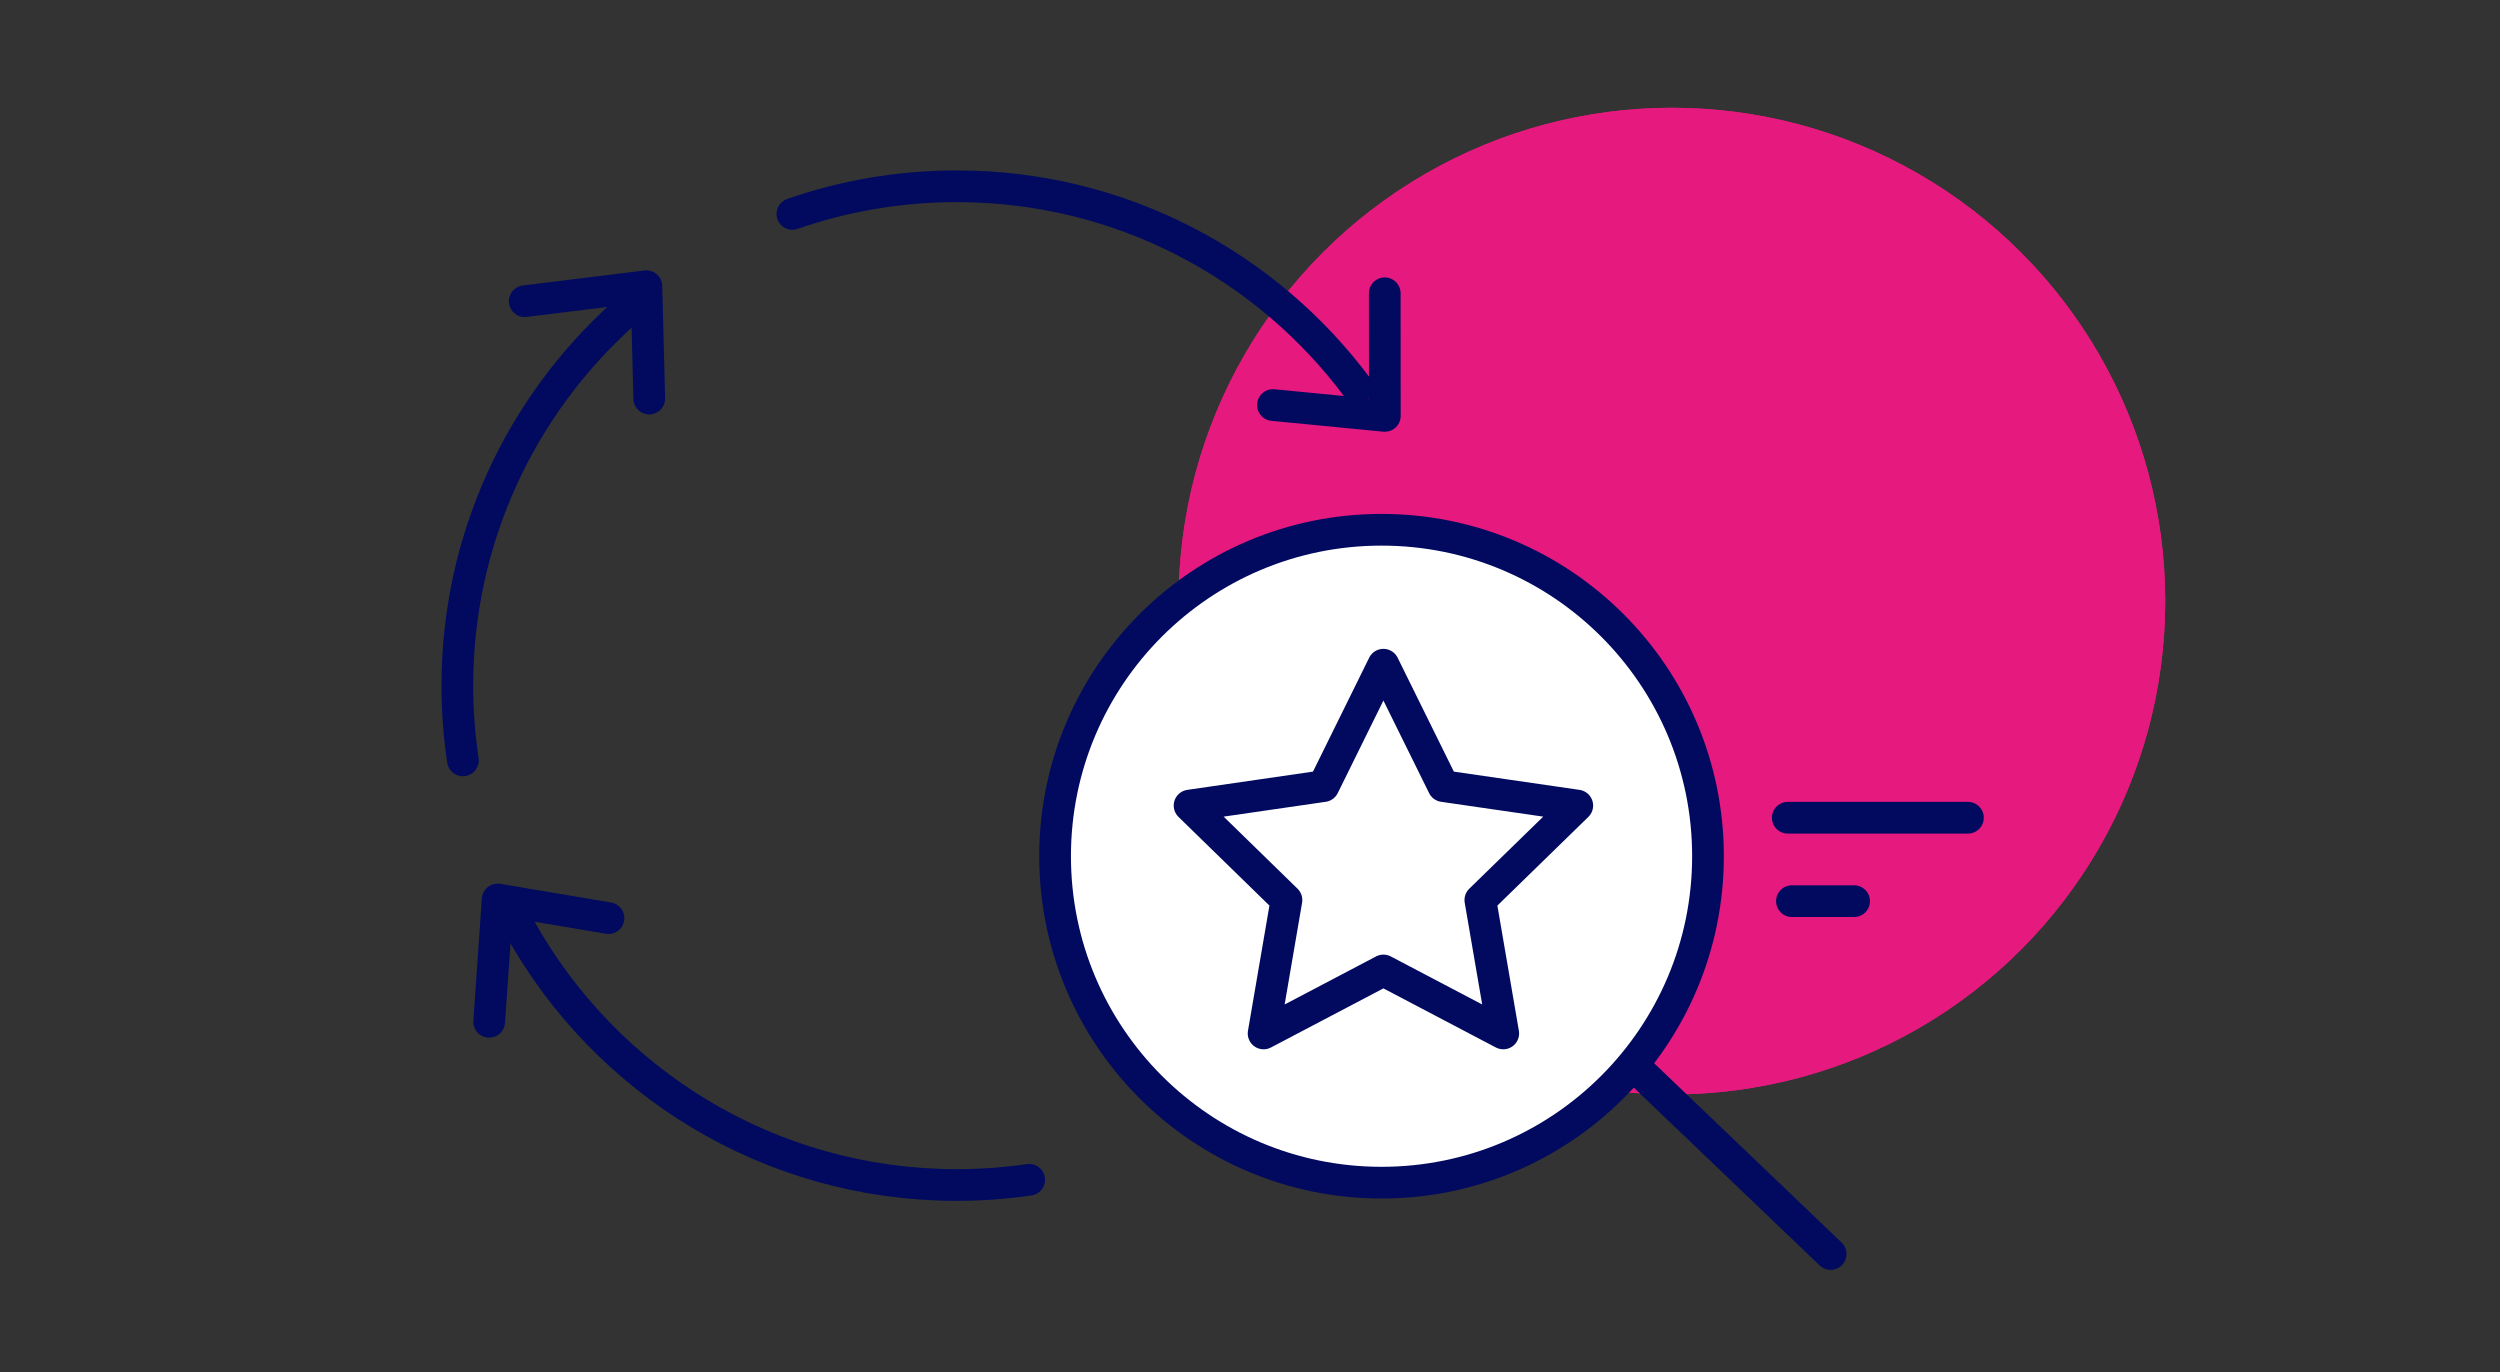 <?xml version="1.0" encoding="UTF-8"?><svg id="Layer_1" xmlns="http://www.w3.org/2000/svg" viewBox="0 0 630.8 346.18"><rect x="0" y="0" width="630.8" height="346.18" fill="#333333" stroke="none"/><defs><style>.cls-1,.cls-2,.cls-3{fill:none;}.cls-1,.cls-4,.cls-5,.cls-3{stroke:#010a5f;stroke-width:8px;}.cls-1,.cls-4,.cls-3{stroke-linecap:round;}.cls-2{stroke:#e5197e;stroke-width:2.61px;}.cls-6{fill:#e5197e;}.cls-4,.cls-5{fill:#fff;}.cls-4,.cls-5,.cls-3{stroke-linejoin:round;}</style></defs><g id="Ellipse_176"><circle class="cls-6" cx="421.86" cy="151.67" r="124.47"/><circle class="cls-2" cx="421.86" cy="151.67" r="123.17"/></g><circle class="cls-4" cx="348.59" cy="216.04" r="82.37"/><line class="cls-3" x1="414.43" y1="271" x2="461.91" y2="316.41"/><polygon class="cls-5" points="349.06 167.72 364.18 198.35 397.98 203.26 373.52 227.1 379.3 260.76 349.06 244.87 318.83 260.76 324.6 227.1 300.15 203.26 333.95 198.35 349.06 167.72"/><path id="Path_4149" class="cls-1" d="M451.09,206.33h45.46"/><path id="Path_4150" class="cls-1" d="M452.14,227.38h15.69"/><polyline class="cls-3" points="132.4 76 163.1 72.21 163.82 100.56"/><path class="cls-3" d="M259.68,297.68c-5.97,.87-12.08,1.32-18.29,1.32-47.38,0-88.66-26.16-110.18-64.82"/><path class="cls-3" d="M199.93,53.98c12.99-4.52,26.94-6.98,41.47-6.98,41.36,0,78.07,19.93,101.04,50.71"/><path class="cls-3" d="M116.8,191.86c-.92-6.15-1.4-12.45-1.4-18.86,0-37.22,16.14-70.67,41.8-93.74"/><polyline class="cls-3" points="123.43 257.82 125.57 226.95 153.53 231.66"/><polyline class="cls-3" points="349.4 74 349.42 104.94 321.19 102.2"/></svg>
